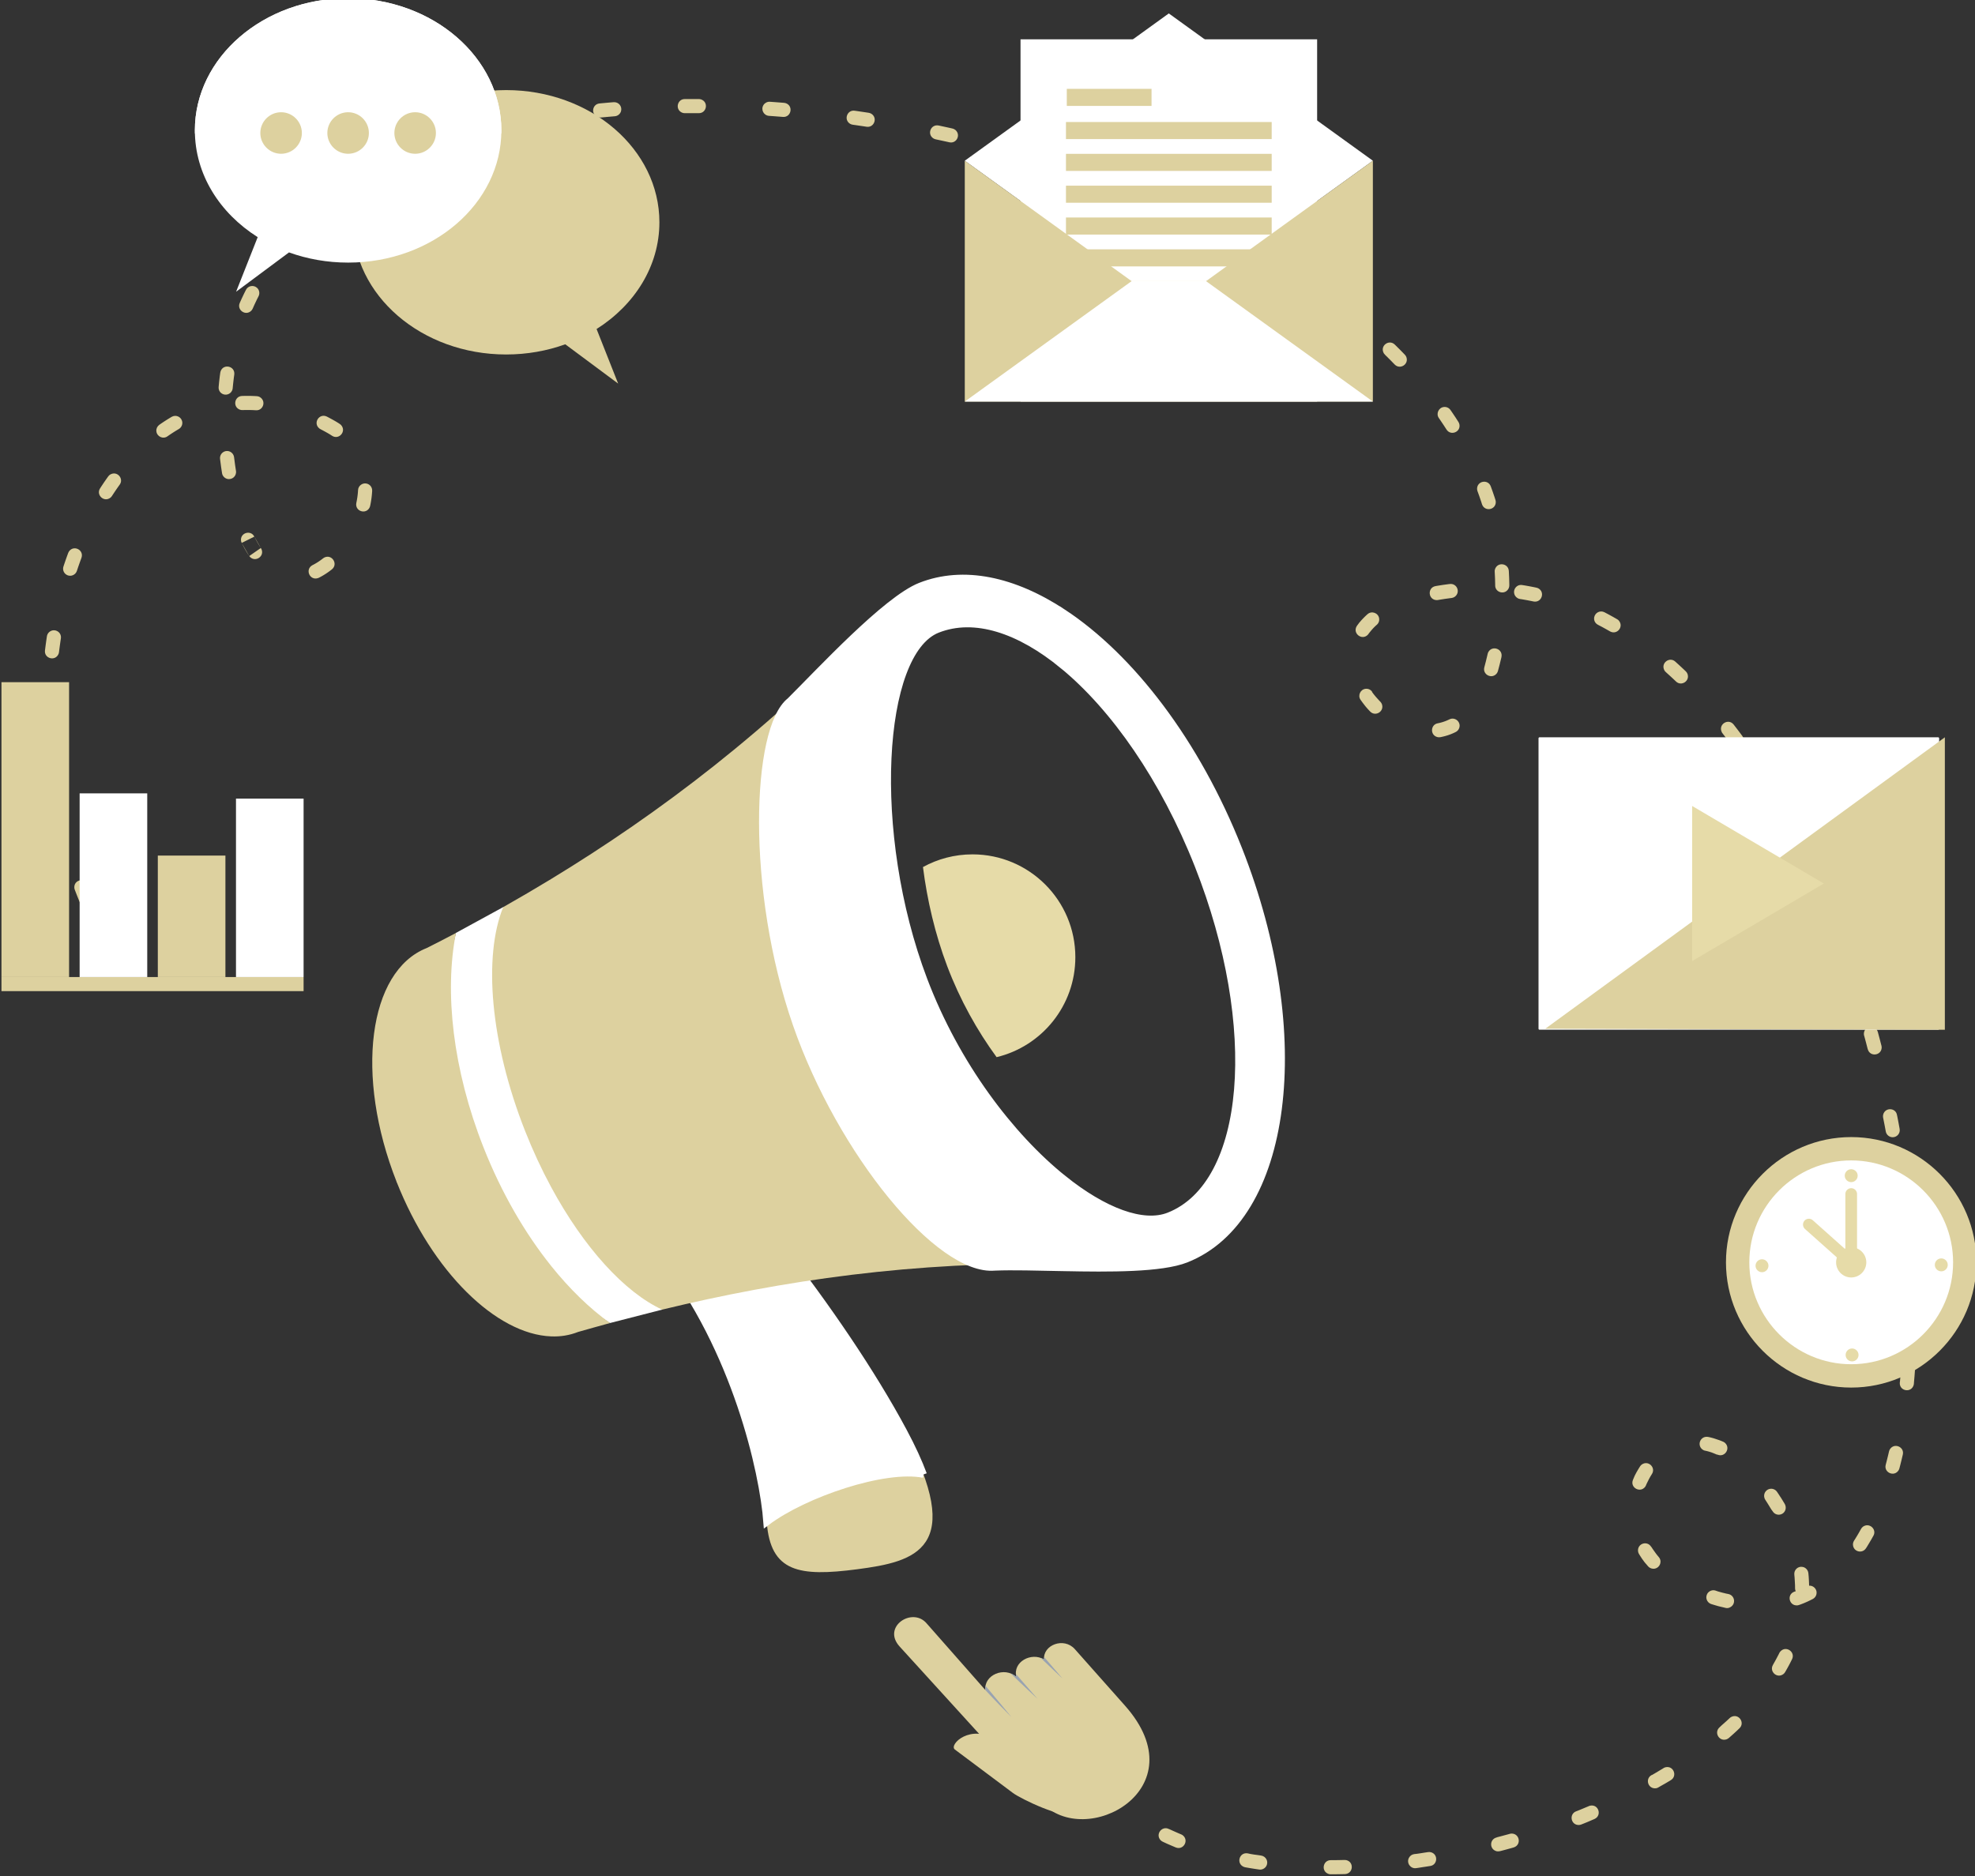 <?xml version="1.0" encoding="utf-8"?>
<!-- Generator: Adobe Illustrator 16.0.0, SVG Export Plug-In . SVG Version: 6.00 Build 0)  -->
<!DOCTYPE svg PUBLIC "-//W3C//DTD SVG 1.1//EN" "http://www.w3.org/Graphics/SVG/1.1/DTD/svg11.dtd">
<svg version="1.1" id="Layer_1" xmlns="http://www.w3.org/2000/svg" xmlns:xlink="http://www.w3.org/1999/xlink" x="0px" y="0px"
	 width="292.58px" height="277.96px" viewBox="0 0 292.58 277.96" enable-background="new 0 0 292.58 277.96" xml:space="preserve">
<rect x="0" y="0" width="292.58" height="277.96" fill="#333333" stroke="none"/>
<path fill="#DDD19F" d="M98.009,185.979c10.978,13.95,15.023,32.133,15.578,39.547c0.556,7.413,4.806,8.104,13.392,6.979
	c8.585-1.125,16.246-2.961,6.885-20.447c-9.361-17.489-27.241-39.684-35.102-45.723C90.901,160.294,87.978,176.066,98.009,185.979"
	/>
<path fill="#FFFFFF" stroke="#FFFFFF" stroke-miterlimit="10" d="M136.815,218.457c-0.687-1.854-1.656-3.979-2.95-6.396
	c-9.362-17.487-27.242-39.687-35.102-45.726c-7.862-6.041-10.786,9.729-0.754,19.646c10.978,13.951,15.023,32.136,15.578,39.548
	C119.164,221.332,131.012,217.311,136.815,218.457"/>
<path fill="#DDD19F" d="M38.16,82.758v-1.233l0.481-0.334l0.002,0.003l0.001,0.001c0.042,0.06,0.077,0.125,0.105,0.193
	C39,82.015,38.65,82.561,38.16,82.758 M38.16,80.413l0.061,0.105l0.105,0.177l0.105,0.171l0.106,0.166l0.104,0.159l-0.481-0.842
	V80.413z M38.16,60.776v-2.065c0.11,0.018,0.209,0.052,0.318,0.11C39.41,59.371,39.048,60.639,38.16,60.776 M38.16,44.173V42.73
	c0.273,0.314,0.335,0.759,0.15,1.146L38.16,44.173z M173.133,270.976c-1.007-0.482-1.993,0.785-1.217,1.654
	c0.101,0.104,0.196,0.176,0.326,0.236l0.184,0.088l0.439,0.203l0.44,0.19l0.438,0.188l0.442,0.188c1.14,0.455,2-1.063,1.021-1.813
	c-0.074-0.056-0.141-0.088-0.227-0.125l-0.426-0.181l-0.427-0.188l-0.421-0.188l-0.416-0.189L173.133,270.976z M184.815,274.593
	c-1.248-0.186-1.715,1.541-0.541,2.011c0.063,0.026,0.125,0.04,0.188,0.054l0.498,0.088l0.521,0.086l0.521,0.082l0.524,0.076
	l0.021,0.004c0.402,0.063,0.827-0.146,1.033-0.498c0.389-0.652-0.012-1.463-0.758-1.574l-0.008-0.002l-0.512-0.076l-0.516-0.069
	l-0.505-0.083L184.815,274.593z M197.129,275.605c-1.136,0-1.46,1.613-0.346,2.029c0.116,0.043,0.233,0.063,0.358,0.063h0.39
	l0.565-0.008l0.563-0.009l0.563-0.013l0.029-0.002c1.209-0.045,1.398-1.787,0.18-2.07c-0.084-0.016-0.164-0.023-0.25-0.02h-0.015
	l-0.556,0.014l-0.555,0.009l-0.563,0.007H197.129L197.129,275.605z M209.497,274.707c-0.34,0.051-0.622,0.254-0.782,0.563
	c-0.39,0.751,0.245,1.642,1.079,1.517l0.412-0.06l0.582-0.093l0.582-0.088l0.513-0.08c1.056-0.15,1.218-1.674,0.147-2.024
	c-0.168-0.049-0.307-0.063-0.481-0.032l-0.5,0.075l-0.569,0.091l-0.563,0.084L209.497,274.707z M221.676,272.253
	c-1.036,0.279-1.055,1.769,0.066,2.037c0.168,0.021,0.305,0.021,0.471-0.021l0.155-0.039l0.572-0.15l0.563-0.154l0.566-0.157
	l0.174-0.052c1.146-0.354,0.922-2.006-0.271-2.053c-0.104,0-0.213,0.01-0.313,0.041l-0.16,0.047l-0.563,0.15l-0.563,0.154
	l-0.563,0.146L221.676,272.253z M233.472,268.375c-1.055,0.42-0.77,2.021,0.403,2.021c0.14-0.012,0.248-0.021,0.376-0.075
	l0.367-0.146l0.535-0.217l0.533-0.228l0.519-0.222c1.146-0.508,0.621-2.229-0.628-1.979c-0.063,0.018-0.127,0.028-0.188,0.063
	l-0.516,0.215l-0.521,0.217l-0.521,0.213L233.472,268.375z M244.646,263.011c-0.973,0.568-0.496,2.078,0.672,1.943
	c0.143-0.021,0.26-0.063,0.373-0.14l0.104-0.063l0.476-0.271l0.479-0.271l0.466-0.277l0.313-0.189
	c0.994-0.604,0.395-2.191-0.813-1.9c-0.104,0.027-0.188,0.064-0.272,0.119l-0.305,0.188l-0.449,0.271l-0.457,0.271l-0.461,0.271
	L244.646,263.011z M254.729,255.931c-0.857,0.773-0.023,2.17,1.078,1.757c0.123-0.054,0.209-0.104,0.312-0.19l0.337-0.297l0.37-0.33
	l0.364-0.334l0.354-0.336l0.146-0.14c0.854-0.81-0.106-2.256-1.236-1.666c-0.079,0.047-0.146,0.092-0.211,0.157l-0.133,0.123
	l-0.346,0.322l-0.354,0.313l-0.354,0.313L254.729,255.931z M262.64,246.691c-0.563,0.977,0.646,2.073,1.58,1.323
	c0.1-0.089,0.165-0.163,0.232-0.278l0.115-0.195l0.218-0.387l0.212-0.387l0.204-0.387l0.198-0.396l0.082-0.16
	c0.51-1.064-0.879-2.049-1.715-1.16c-0.072,0.086-0.123,0.148-0.18,0.254l-0.063,0.142l-0.188,0.356l-0.188,0.355l-0.191,0.354
	l-0.203,0.357L262.64,246.691z M265.919,235.298c0,0.17,0.037,0.322,0.1,0.453l-0.035,0.015l-0.188,0.067
	c-1.137,0.436-0.751,2.104,0.452,2.021c0.104-0.013,0.177-0.026,0.274-0.063l0.188-0.063l0.502-0.193l0.491-0.213l0.483-0.229
	l0.371-0.188c0.438-0.235,0.646-0.725,0.521-1.209c-0.14-0.483-0.604-0.791-1.074-0.762l-0.002-0.08l-0.015-0.437l-0.022-0.438
	l-0.028-0.438l-0.041-0.436l-0.006-0.049c-0.052-0.438-0.396-0.813-0.832-0.896c-0.703-0.146-1.322,0.438-1.244,1.148l0.002,0.009
	l0.035,0.396l0.026,0.396l0.021,0.394l0.02,0.396l0.006,0.396L265.919,235.298L265.919,235.298z M262.606,223.912
	c0.479,0.785,1.646,0.635,1.9-0.256c0.075-0.277,0.034-0.563-0.104-0.814l-0.188-0.313l-0.174-0.287l-0.175-0.283l-0.18-0.271
	l-0.176-0.271l-0.18-0.271l-0.074-0.108c-0.203-0.314-0.604-0.502-0.976-0.457c-0.794,0.094-1.196,0.957-0.767,1.627l0.063,0.1
	l0.163,0.253l0.165,0.26l0.164,0.267l0.164,0.271l0.166,0.271L262.606,223.912z M254.431,215.52c1.071,0.474,2.01-0.938,1.104-1.748
	c-0.082-0.069-0.166-0.123-0.267-0.168l-0.019-0.005l-0.188-0.08l-0.188-0.075l-0.188-0.071l-0.188-0.063l-0.188-0.063l-0.188-0.063
	l-0.188-0.063l-0.188-0.056l-0.188-0.05l-0.187-0.047l-0.188-0.043l-0.146-0.028c-1.063-0.196-1.692,1.097-0.896,1.815
	c0.154,0.125,0.272,0.188,0.479,0.229l0.104,0.021l0.146,0.033l0.146,0.037l0.146,0.041l0.146,0.043l0.147,0.047l0.147,0.049
	l0.146,0.058l0.147,0.058l0.15,0.063l0.15,0.063l0.15,0.063L254.431,215.52z M244.715,218.4c0.623-0.955-0.532-2.104-1.504-1.41
	c-0.099,0.076-0.181,0.162-0.25,0.268l-0.063,0.104l-0.092,0.146l-0.089,0.146l-0.086,0.146l-0.086,0.146l-0.084,0.146l-0.08,0.146
	l-0.077,0.146l-0.078,0.15l-0.074,0.151l-0.064,0.151l-0.066,0.156l-0.064,0.15l-0.051,0.125c-0.469,1.158,1.125,2.021,1.844,0.975
	c0.035-0.063,0.063-0.111,0.093-0.182l0.041-0.104l0.056-0.129l0.063-0.127l0.063-0.127l0.063-0.125l0.063-0.128l0.063-0.122
	l0.063-0.121l0.065-0.121l0.066-0.115l0.065-0.117l0.073-0.119l0.067-0.109L244.715,218.4z M244.586,229.146
	c-0.567-0.869-1.89-0.498-1.93,0.521c0,0.217,0.04,0.41,0.161,0.596l0.063,0.104l0.107,0.172l0.113,0.172l0.11,0.172l0.118,0.168
	l0.125,0.168l0.127,0.177l0.133,0.167l0.139,0.156l0.139,0.164l0.141,0.164l0.033,0.037c0.242,0.271,0.618,0.398,0.975,0.328
	c0.803-0.16,1.129-1.123,0.582-1.728l-0.015-0.015l-0.118-0.146l-0.115-0.141l-0.113-0.146l-0.104-0.141l-0.104-0.145l-0.104-0.146
	l-0.104-0.146l-0.103-0.145l-0.095-0.146l-0.096-0.146L244.586,229.146z M254.115,235.656c-0.382-0.117-0.791,0.01-1.063,0.297
	c-0.521,0.584-0.271,1.482,0.479,1.713l0.415,0.127l0.646,0.188l0.646,0.153l0.393,0.097c0.244,0.06,0.479,0.021,0.688-0.101
	c0.875-0.455,0.705-1.732-0.258-1.955l-0.336-0.066l-0.596-0.146l-0.604-0.168L254.115,235.656z M274.659,228.277
	c-0.112,0.188-0.176,0.402-0.157,0.621c0.081,1.02,1.372,1.346,1.931,0.491l0.146-0.226l0.314-0.521l0.309-0.521l0.301-0.537
	l0.038-0.063c0.511-0.938-0.616-1.992-1.558-1.324c-0.131,0.104-0.215,0.201-0.297,0.354l-0.021,0.035l-0.281,0.5l-0.285,0.484
	l-0.294,0.479L274.659,228.277z M279.351,217.037c-0.291,1.125,1.246,1.846,1.914,0.797c0.051-0.094,0.088-0.174,0.114-0.271
	l0.151-0.582l0.175-0.706l0.169-0.715l0.016-0.063c0.248-1.115-1.268-1.787-1.918-0.768c-0.062,0.104-0.102,0.203-0.127,0.313
	l-0.01,0.041l-0.163,0.688l-0.17,0.685L279.351,217.037z M281.44,204.843c-0.094,1.269,1.705,1.603,2.058,0.349
	c0.015-0.056,0.021-0.103,0.026-0.157l0.021-0.279l0.071-0.814l0.063-0.829l0.021-0.188c0.084-1.146-1.551-1.588-2.021-0.438
	c-0.039,0.104-0.062,0.199-0.063,0.313l-0.013,0.162l-0.063,0.813l-0.066,0.808L281.44,204.843z M281.885,192.421
	c0.048,1.285,1.896,1.386,2.085,0.113c0.006-0.062,0.008-0.104,0.008-0.158l-0.011-0.551l-0.022-0.9l-0.019-0.651
	c-0.02-0.506-0.391-0.924-0.891-1c-0.646-0.099-1.228,0.42-1.202,1.069l0.021,0.642l0.021,0.888L281.885,192.421z M281.123,179.988
	c0.063,0.572,0.578,0.99,1.153,0.926c0.572-0.063,0.988-0.578,0.925-1.154l-0.093-0.861l-0.104-0.939l-0.032-0.271
	c-0.02-0.172-0.087-0.344-0.188-0.484c-0.656-0.873-2.008-0.33-1.889,0.736l0.022,0.262l0.104,0.934L281.123,179.988z
	 M279.362,167.641c0.091,0.489,0.521,0.854,1.021,0.854c0.657,0,1.153-0.59,1.033-1.236l-0.146-0.807l-0.188-0.974l-0.063-0.297
	c-0.188-1.063-1.729-1.147-2.035-0.063c-0.039,0.166-0.049,0.299-0.019,0.471l0.06,0.285l0.186,0.953L279.362,167.641z
	 M276.694,155.451c0.313,1.17,2.015,0.969,2.06-0.229c0-0.105-0.007-0.191-0.032-0.293l-0.015-0.051l-0.25-0.963l-0.256-0.959
	l-0.021-0.068c-0.305-1.107-1.967-0.988-2.061,0.219c-0.006,0.123,0.006,0.221,0.035,0.338l0.021,0.057l0.254,0.947l0.246,0.951
	L276.694,155.451z M273.14,143.5c0.383,1.105,2.036,0.854,2.036-0.354c-0.004-0.104-0.021-0.211-0.057-0.313l-0.104-0.313
	l-0.322-0.938l-0.264-0.75c-0.367-1.061-1.984-0.869-2.033,0.342c0,0.135,0.021,0.24,0.063,0.359l0.261,0.733l0.317,0.924
	L273.14,143.5z M268.653,131.875c0.468,1.063,2.092,0.681,1.998-0.519c-0.02-0.117-0.034-0.214-0.084-0.323l-0.172-0.394
	L270,129.754l-0.291-0.646c-0.438-0.995-1.998-0.723-1.998,0.464c0.007,0.146,0.033,0.27,0.097,0.406l0.284,0.631l0.39,0.872
	L268.653,131.875z M263.138,120.72c0.495,0.918,1.956,0.593,1.956-0.543c-0.006-0.179-0.047-0.324-0.135-0.483l-0.085-0.154
	l-0.461-0.813l-0.469-0.807l-0.037-0.066c-0.197-0.323-0.549-0.524-0.93-0.509c-0.812,0.031-1.272,0.887-0.867,1.58l0.027,0.051
	l0.459,0.792l0.444,0.797L263.138,120.72z M256.426,110.28c0.636,0.875,2.08,0.291,1.861-0.844
	c-0.039-0.158-0.089-0.273-0.187-0.406l-0.164-0.222l-0.531-0.708l-0.541-0.7l-0.047-0.062c-0.771-0.951-2.289-0.045-1.76,1.113
	c0.028,0.068,0.063,0.13,0.115,0.19l0.032,0.044l0.521,0.683l0.521,0.691L256.426,110.28z M248.294,100.979
	c0.79,0.751,2.089-0.083,1.691-1.144c-0.063-0.151-0.139-0.266-0.26-0.38l-0.334-0.319l-0.609-0.566l-0.612-0.553
	c-0.856-0.772-2.2,0.244-1.593,1.32c0.052,0.089,0.123,0.172,0.201,0.241l0.59,0.535l0.591,0.547L248.294,100.979z M238.526,93.556
	c1.048,0.568,2.104-0.751,1.242-1.66c-0.066-0.063-0.146-0.121-0.229-0.165l-0.521-0.299l-0.688-0.379l-0.649-0.344
	c-0.646-0.324-1.396,0.064-1.519,0.781c-0.058,0.46,0.146,0.857,0.562,1.079l0.623,0.327L238,93.257L238.526,93.556z
	 M227.181,89.118c1.198,0.222,1.739-1.363,0.729-1.936c-0.103-0.055-0.188-0.088-0.302-0.112l-0.205-0.045l-0.771-0.151
	l-0.771-0.137l-0.379-0.058c-0.906-0.135-1.529,0.893-0.984,1.657c0.188,0.231,0.396,0.37,0.688,0.414l0.334,0.051l0.729,0.129
	l0.729,0.143L227.181,89.118z M215.041,88.6c0.183-0.027,0.329-0.081,0.479-0.187c0.875-0.656,0.334-2.008-0.74-1.888l-0.16,0.018
	l-0.834,0.113l-0.837,0.132l-0.288,0.05c-1.248,0.23-1.1,2.076,0.204,2.076c0.053-0.002,0.106-0.006,0.157-0.016l0.271-0.046
	l0.796-0.125l0.793-0.109L215.041,88.6z M203.974,92.564c0.271-0.242,0.396-0.591,0.336-0.947c-0.129-0.813-1.117-1.164-1.729-0.613
	l-0.051,0.044l-0.157,0.144l-0.154,0.146l-0.146,0.146l-0.146,0.149l-0.142,0.149l-0.14,0.152l-0.131,0.154l-0.137,0.154
	l-0.115,0.156l-0.119,0.157l-0.115,0.159l-0.021,0.028c-0.695,1.071,0.727,2.21,1.614,1.319c0.041-0.044,0.081-0.09,0.11-0.14
	l0.002-0.002v-0.001l0.084-0.115l0.096-0.122l0.102-0.122l0.098-0.12l0.104-0.12l0.104-0.12l0.111-0.12l0.112-0.118l0.119-0.119
	l0.124-0.117l0.128-0.116L203.974,92.564z M203.276,102.492c-0.232-0.319-0.592-0.482-0.983-0.437
	c-0.778,0.093-1.188,1.007-0.729,1.64l0.004,0.003l0.104,0.146l0.104,0.144l0.104,0.143l0.11,0.142l0.108,0.14l0.107,0.138
	l0.111,0.138l0.117,0.137l0.115,0.134l0.121,0.133l0.121,0.132l0.123,0.13l0.077,0.079c0.795,0.794,2.12-0.045,1.722-1.118
	c-0.063-0.144-0.123-0.24-0.229-0.353l-0.063-0.061l-0.104-0.111l-0.104-0.112l-0.104-0.114l-0.104-0.115l-0.103-0.115l-0.104-0.117
	l-0.097-0.119l-0.098-0.118l-0.097-0.12l-0.091-0.121l-0.091-0.122l-0.089-0.123L203.276,102.492z M212.983,107.166
	c-1.063,0.196-1.155,1.732-0.066,2.037c0.167,0.041,0.303,0.047,0.473,0.015l0.021-0.003l0.176-0.037l0.178-0.041l0.178-0.044
	l0.183-0.048l0.175-0.052l0.182-0.056l0.174-0.059l0.174-0.063l0.174-0.068l0.173-0.072l0.171-0.075l0.17-0.08l0.137-0.068
	c0.191-0.096,0.33-0.237,0.438-0.419c0.5-0.916-0.466-1.906-1.386-1.447l-0.102,0.049l-0.133,0.06l-0.132,0.058l-0.129,0.054
	l-0.13,0.051l-0.141,0.048l-0.133,0.046l-0.132,0.042l-0.133,0.039l-0.134,0.037l-0.135,0.034l-0.135,0.03l-0.144,0.028
	L212.983,107.166z M219.888,98.884c-0.281,1.079,1.146,1.806,1.855,0.876c0.082-0.116,0.136-0.227,0.171-0.365l0.25-0.95
	l0.244-1.008l0.022-0.114c0.223-1.198-1.361-1.74-1.938-0.727c-0.058,0.101-0.087,0.189-0.111,0.301l-0.017,0.071l-0.231,0.966
	L219.888,98.884z M221.499,86.749c0,1.07,1.496,1.469,2.005,0.404c0.062-0.146,0.088-0.273,0.088-0.432v-0.097l-0.022-0.957
	l-0.045-0.951l-0.01-0.155c-0.084-1.115-1.685-1.35-2.05-0.208c-0.034,0.126-0.048,0.243-0.036,0.375l0.006,0.108l0.043,0.906
	l0.021,0.909V86.749L221.499,86.749z M219.547,74.718c0.394,1.134,2.041,0.846,2.041-0.337c-0.006-0.12-0.019-0.202-0.053-0.316
	l-0.12-0.379l-0.303-0.886l-0.272-0.754c-0.418-1.086-2.024-0.794-2.024,0.381c0.004,0.125,0.021,0.236,0.065,0.354l0.261,0.715
	l0.287,0.844L219.547,74.718z M214.301,63.658c0.607,0.931,2.087,0.374,1.904-0.747c-0.026-0.153-0.072-0.272-0.158-0.404
	l-0.448-0.697l-0.543-0.805l-0.188-0.269c-0.23-0.32-0.594-0.478-0.985-0.433c-0.774,0.093-1.182,1.01-0.722,1.646l0.167,0.24
	l0.521,0.775L214.301,63.658z M206.622,54.018c0.792,0.791,2.12-0.045,1.716-1.121c-0.056-0.136-0.125-0.248-0.229-0.352
	l-0.705-0.722l-0.729-0.724l-0.061-0.058c-0.854-0.811-2.241,0.196-1.612,1.308c0.048,0.075,0.103,0.142,0.167,0.204l0.04,0.04
	l0.709,0.704L206.622,54.018z M197.347,45.808c0.943,0.687,2.131-0.424,1.5-1.414c-0.072-0.102-0.145-0.186-0.246-0.261
	l-0.771-0.588l-0.875-0.648l-0.042-0.031c-0.896-0.652-2.096,0.401-1.51,1.393c0.08,0.127,0.162,0.219,0.287,0.31l0.021,0.016
	l0.854,0.634L197.347,45.808z M187.033,38.869c0.971,0.566,2.038-0.59,1.374-1.52c-0.09-0.117-0.188-0.209-0.313-0.283l-0.476-0.283
	l-0.987-0.574l-0.36-0.206c-1.063-0.578-2.086,0.772-1.267,1.638c0.076,0.077,0.146,0.13,0.239,0.184l0.345,0.197l0.97,0.565
	L187.033,38.869z M176.035,33.038c0.989,0.475,1.975-0.759,1.229-1.635c-0.104-0.116-0.207-0.194-0.354-0.261l-0.624-0.294
	l-1.076-0.498L175,30.254c-0.504-0.222-1.101-0.024-1.354,0.467c-0.279,0.526-0.049,1.203,0.498,1.443l0.195,0.089l1.063,0.491
	L176.035,33.038z M164.551,28.179c1.058,0.407,1.942-0.975,1.052-1.772c-0.104-0.084-0.188-0.137-0.313-0.186l-0.059-0.022
	l-1.146-0.424l-0.773-0.284c-0.49-0.17-1.02,0.023-1.271,0.478c-0.313,0.552-0.04,1.282,0.563,1.49l0.771,0.28l1.125,0.418
	L164.551,28.179z M152.729,24.213c0.871,0.268,1.646-0.691,1.219-1.492c-0.121-0.251-0.372-0.436-0.635-0.517l-0.883-0.259
	l-1.143-0.326c-0.459-0.123-0.92,0.055-1.178,0.457c-0.354,0.609-0.068,1.348,0.604,1.556l1.117,0.321L152.729,24.213z
	 M140.648,21.084c1.034,0.23,1.734-1.074,0.902-1.817c-0.143-0.115-0.273-0.186-0.455-0.226l-0.685-0.153l-1.215-0.262l-0.158-0.033
	c-1.126-0.208-1.726,1.228-0.808,1.884c0.129,0.086,0.236,0.133,0.388,0.166l0.144,0.03l1.201,0.259L140.648,21.084z
	 M128.381,18.781c1.11,0.165,1.672-1.31,0.707-1.924c-0.128-0.076-0.249-0.123-0.396-0.145l-0.483-0.074l-1.223-0.18l-0.378-0.053
	c-1.082-0.16-1.668,1.305-0.687,1.93c0.132,0.078,0.253,0.121,0.404,0.143l0.363,0.051l1.21,0.177L128.381,18.781z M115.988,17.322
	c1.24,0.092,1.585-1.676,0.377-2.047c-0.068-0.02-0.138-0.033-0.208-0.038l-0.153-0.013l-1.214-0.094l-0.734-0.052
	c-0.366-0.027-0.734,0.153-0.937,0.457c-0.449,0.675-0.008,1.57,0.797,1.63l0.719,0.051l1.199,0.093L115.988,17.322z
	 M103.534,16.768c1.177,0,1.466-1.675,0.3-2.048c-0.101-0.028-0.192-0.044-0.299-0.044l-0.753-0.003l-1.183,0.003l-0.172,0.002
	c-1.073,0-1.454,1.503-0.418,1.998c0.145,0.067,0.289,0.094,0.449,0.094l0.156-0.002l1.166-0.004L103.534,16.768z M91.087,17.224
	c0.436-0.032,0.821-0.363,0.923-0.788c0.169-0.705-0.385-1.349-1.108-1.295l-0.9,0.076l-1.131,0.105L88.8,15.329
	c-1.11,0.124-1.295,1.675-0.199,2.04c0.143,0.04,0.27,0.057,0.42,0.041l0.053-0.006l1.113-0.103L91.087,17.224z M78.757,18.868
	c0.343-0.064,0.625-0.3,0.763-0.618c0.324-0.777-0.337-1.589-1.162-1.436l-0.461,0.087l-1.059,0.212l-0.553,0.116
	c-0.461,0.103-0.807,0.5-0.824,0.974c-0.027,0.686,0.595,1.22,1.266,1.071l0.531-0.112l1.038-0.207L78.757,18.868z M66.749,21.963
	c1.11-0.384,0.845-2.036-0.352-2.036c-0.114,0.005-0.214,0.019-0.322,0.056l-0.34,0.113l-0.956,0.332l-0.704,0.256
	c-1.152,0.443-0.747,2.162,0.507,2.017c0.079-0.011,0.142-0.028,0.219-0.055L65.48,22.4l0.93-0.324L66.749,21.963z M55.441,26.901
	c1.049-0.612,0.41-2.209-0.775-1.924c-0.096,0.026-0.169,0.056-0.256,0.104l-0.278,0.155l-0.814,0.47l-0.746,0.447
	c-1,0.609-0.38,2.191,0.808,1.905c0.104-0.029,0.191-0.063,0.284-0.12l0.715-0.429l0.784-0.453L55.441,26.901z M45.565,34.141
	c0.807-0.808-0.056-2.161-1.17-1.698c-0.116,0.056-0.201,0.115-0.295,0.205l-0.187,0.179l-0.626,0.626l-0.611,0.639l-0.088,0.096
	c-0.788,0.876,0.273,2.213,1.325,1.591c0.085-0.053,0.164-0.119,0.232-0.194l0.058-0.062l0.581-0.607l0.593-0.596L45.565,34.141z
	 M46.281,83.739c-1.146,0.62-0.391,2.354,0.864,1.901l0.098-0.044l0.114-0.058l0.145-0.076l0.145-0.08l0.144-0.082l0.143-0.084
	l0.141-0.087l0.142-0.09l0.141-0.092l0.139-0.094l0.138-0.096l0.138-0.099l0.136-0.101l0.135-0.102l0.125-0.098
	c0.968-0.784,0.011-2.296-1.112-1.759c-0.066,0.034-0.131,0.073-0.189,0.121l-0.103,0.08l-0.112,0.085l-0.113,0.084l-0.112,0.081
	l-0.114,0.079L47.2,83.205l-0.114,0.075l-0.114,0.072l-0.116,0.071L46.74,83.49l-0.114,0.066L46.51,83.62l-0.116,0.06L46.281,83.739
	z M52.785,74.529c-0.227,1.231,1.461,1.771,1.987,0.625c0.029-0.07,0.046-0.13,0.062-0.203l0.017-0.078l0.038-0.183l0.033-0.182
	l0.032-0.183l0.029-0.183l0.028-0.183l0.025-0.184l0.022-0.183l0.021-0.185l0.018-0.183l0.016-0.185l0.013-0.185l0.008-0.131
	c0.019-0.52-0.313-0.959-0.82-1.076c-0.62-0.143-1.246,0.33-1.27,0.968l-0.006,0.104l-0.011,0.157l-0.013,0.157l-0.015,0.158
	l-0.018,0.157l-0.019,0.157l-0.022,0.157l-0.024,0.158l-0.026,0.158l-0.026,0.157l-0.03,0.158l-0.031,0.157L52.785,74.529z
	 M49.188,64.565c1.03,0.67,2.199-0.682,1.318-1.613c-0.049-0.049-0.107-0.096-0.165-0.134l-0.047-0.031l-0.184-0.12l-0.188-0.116
	l-0.191-0.115l-0.195-0.113l-0.359-0.2l-0.361-0.195l-0.358-0.188l-0.039-0.021c-1.136-0.545-2.091,0.968-1.113,1.76
	c0.055,0.042,0.111,0.079,0.173,0.11l0.016,0.008l0.336,0.177l0.337,0.182l0.338,0.189l0.164,0.094l0.161,0.097l0.156,0.097
	l0.154,0.099L49.188,64.565z M11.863,133.797c0.527,1.2,2.313,0.582,1.967-0.702l-0.036-0.1l-0.192-0.467l-0.189-0.468l-0.184-0.468
	l-0.181-0.469l-0.016-0.044c-0.429-1.112-2.114-0.756-2.02,0.472c0.012,0.097,0.03,0.183,0.065,0.276l0.017,0.044l0.186,0.482
	l0.191,0.483l0.193,0.48L11.863,133.797z M38.16,42.73v1.443l-0.099,0.196l-0.36,0.756l-0.266,0.596
	c-0.056,0.13-0.128,0.233-0.227,0.333c-0.85,0.806-2.141-0.142-1.694-1.162l0.287-0.642l0.381-0.801l0.249-0.493
	c0.292-0.611,1.101-0.776,1.614-0.339C38.087,42.652,38.124,42.69,38.16,42.73 M38.16,58.711v2.065
	c-0.078,0.012-0.158,0.015-0.242,0.009l-0.079-0.005l-0.306-0.016l-0.306-0.011l-0.304-0.007l-0.303-0.002l-0.302,0.003
	l-0.301,0.007l-0.078,0.004c-0.155,0.005-0.259-0.015-0.404-0.061c-1.092-0.409-0.804-1.988,0.305-2.029l0.11-0.005l0.333-0.008
	l0.334-0.002l0.334,0.001l0.337,0.007l0.337,0.013l0.338,0.017l0.08,0.006C38.083,58.7,38.123,58.704,38.16,58.711 M38.16,80.349
	v0.064l-0.043-0.075l-0.104-0.186l-0.103-0.191l-0.103-0.196l-0.102-0.2l-0.027-0.057L38.16,80.349z M38.16,81.525v1.233
	c-0.404,0.162-0.902,0.086-1.237-0.375l-0.016-0.022l-0.124-0.19l-0.124-0.193l-0.123-0.198l-0.12-0.204l-0.12-0.207l-0.117-0.212
	l-0.118-0.215l-0.114-0.221l-0.114-0.225l-0.028-0.056l1.118,1.943L38.16,81.525z M34.707,55.482
	c0.138-1.245-1.589-1.64-2.019-0.495c-0.029,0.08-0.044,0.148-0.057,0.231l-0.071,0.515l-0.111,0.965l-0.06,0.644
	c-0.069,0.927,0.98,1.475,1.714,0.888c0.215-0.192,0.349-0.425,0.37-0.717l0.057-0.598l0.106-0.918L34.707,55.482z M34.677,67.741
	c-0.035-0.312-0.227-0.608-0.497-0.768c-0.755-0.447-1.677,0.15-1.58,1.021l0.01,0.087l0.144,1.106l0.138,0.917
	c0.058,0.396,0.356,0.728,0.739,0.84c0.745,0.209,1.44-0.403,1.327-1.168l-0.132-0.88l-0.14-1.067L34.677,67.741z M37.678,79.508
	c-0.535-1.069-2.198-0.553-1.957,0.695c0.02,0.086,0.045,0.156,0.084,0.237L37.678,79.508z M26.493,63.565
	c0.417-0.243,0.617-0.756,0.47-1.215c-0.206-0.644-0.945-0.93-1.528-0.591l-0.043,0.025l-0.284,0.169l-0.283,0.174l-0.281,0.177
	l-0.279,0.182l-0.277,0.185l-0.276,0.19l-0.115,0.081c-0.298,0.216-0.464,0.562-0.435,0.929c0.064,0.812,0.995,1.25,1.651,0.773
	l0.093-0.066l0.254-0.175l0.256-0.17l0.256-0.167l0.258-0.163l0.26-0.159l0.26-0.155L26.493,63.565z M17.735,71.801
	c0.643-0.885-0.384-2.098-1.414-1.489c-0.118,0.074-0.211,0.165-0.292,0.278l-0.166,0.232l-0.213,0.303l-0.212,0.306L15.23,71.74
	l-0.207,0.312l-0.198,0.306c-0.633,0.969,0.591,2.136,1.55,1.368c0.084-0.071,0.149-0.145,0.208-0.237l0.189-0.289l0.197-0.296
	l0.198-0.293l0.2-0.291l0.202-0.288L17.735,71.801z M12.069,82.644c0.402-1.165-1.157-1.96-1.861-0.927
	c-0.043,0.065-0.08,0.138-0.106,0.212l-0.127,0.346l-0.14,0.389l-0.137,0.39l-0.135,0.393l-0.132,0.396L9.399,83.94
	c-0.116,0.376-0.03,0.76,0.242,1.048c0.567,0.566,1.487,0.351,1.748-0.405l0.028-0.082l0.127-0.382l0.131-0.379l0.132-0.376
	l0.134-0.375L12.069,82.644z M9.019,94.585c0.152-1.024-1.113-1.637-1.834-0.831c-0.126,0.157-0.205,0.316-0.234,0.518L6.938,94.35
	l-0.065,0.442L6.81,95.236l-0.06,0.445l-0.057,0.447l-0.032,0.25c-0.13,1.177,1.491,1.648,2,0.538
	c0.04-0.095,0.067-0.191,0.078-0.292l0.03-0.237l0.055-0.433l0.059-0.431l0.06-0.431l0.064-0.429L9.019,94.585z M8.256,106.91
	c-0.034-0.927-1.137-1.357-1.802-0.692c-0.191,0.214-0.3,0.461-0.289,0.753l0.005,0.237l0.015,0.474l0.019,0.475l0.021,0.476
	l0.024,0.455c0.089,1.198,1.739,1.343,2.054,0.218c0.027-0.122,0.039-0.203,0.035-0.332l-0.023-0.442l-0.02-0.462l-0.018-0.461
	l-0.015-0.461L8.256,106.91z M9.618,119.197c-0.042-0.23-0.167-0.43-0.339-0.585c-0.76-0.646-1.894,0.01-1.713,0.995l0.024,0.119
	l0.099,0.486l0.101,0.487l0.106,0.486l0.108,0.487l0.004,0.015c0.232,1.045,1.771,1.111,2.044-0.03
	c0.029-0.154,0.027-0.292-0.007-0.446v-0.001l-0.106-0.474l-0.102-0.473l-0.1-0.473l-0.096-0.473L9.618,119.197z"/>
<polygon fill="#FFFFFF" points="74.545,134.398 67.542,138.222 58.749,175.091 90.36,196.023 98.095,194.035 117.951,151.766 "/>
<path fill="#DDD19F" d="M81.632,198c1.395,0.063,2.746-0.158,4.023-0.662h0.003c1.556-0.438,3.124-0.885,4.703-1.313
	c-3.014-2.172-5.972-5.041-8.729-8.48V198z M81.632,175.854c-1.391-2.575-2.685-5.349-3.841-8.278
	c-5.199-13.173-6.199-25.912-3.245-33.177c2.345-1.326,4.709-2.71,7.086-4.154V175.854L81.632,175.854z M157.49,90.743
	c10.022,6.597,19.75,19.163,26.038,35.104c10.873,27.545,7.369,54.734-7.823,60.73c-2.399,0.938-4.949,1.307-7.582,1.137
	c-3.612-0.235-7.154-0.381-10.633-0.446v-12.666c6.034,4.851,11.843,7.047,15.672,5.534c11.854-4.678,13.789-27.915,4.321-51.904
	c-5.09-12.899-12.44-23.386-19.993-29.6V90.743z M136.339,86.827c6.4-2.526,13.854-0.887,21.151,3.916v7.889
	c-6.49-5.341-13.13-7.526-18.609-5.364c-8.618,3.401-10.225,30.194-2.007,51.886c4.81,12.695,12.9,23.242,20.616,29.447v12.666
	c-22.113-0.416-41.594,2.453-59.396,6.768c-5.539-2.551-11.596-9.164-16.463-18.182v-45.609
	c15.996-9.724,32.604-22.257,48.406-39.083C131.84,89.244,133.945,87.772,136.339,86.827 M81.632,187.541
	c-3.867-4.828-7.337-10.785-10.001-17.535c-4.561-11.553-5.81-23.021-4.088-31.773c-1.454,0.767-2.899,1.52-4.332,2.232
	c-8.663,3.418-10.661,18.92-4.462,34.625c5.283,13.396,14.818,22.604,22.883,22.91V187.541z"/>
<path fill="#FFFFFF" stroke="#FFFFFF" stroke-miterlimit="10" d="M157.491,90.743c10.021,6.597,19.748,19.162,26.039,35.103
	c10.871,27.546,7.367,54.735-7.825,60.731c-3.662,1.438-11.279,1.396-18.214,1.254v-13.23c6.035,4.852,11.841,7.048,15.671,5.535
	c11.854-4.678,13.789-27.915,4.321-51.903c-5.09-12.9-12.44-23.386-19.992-29.6V90.743L157.491,90.743z M147.362,187.757
	c-8.242,0.746-22.817-17.03-29.411-35.991c-6.902-19.844-6.136-43.8-0.92-47.917c4.319-4.281,14.215-15.012,19.308-17.022
	c6.401-2.526,13.855-0.886,21.152,3.917v7.889c-6.491-5.342-13.131-7.526-18.61-5.364c-8.619,3.401-10.225,30.194-2.007,51.887
	c4.809,12.694,12.9,23.242,20.617,29.445v13.23C153.64,187.755,149.997,187.65,147.362,187.757"/>
<path fill="#E6DBA8" d="M144.07,126.584c8.414,0,15.234,6.821,15.234,15.234c0,7.186-4.974,13.207-11.666,14.813
	c-2.85-3.896-5.416-8.463-7.312-13.469c-1.799-4.75-2.979-9.822-3.594-14.698C138.909,127.267,141.41,126.584,144.07,126.584"/>
<polygon fill="#FFFFFF" points="203.38,23.813 173.149,45.635 142.924,23.813 173.149,1.99 "/>
<rect x="151.183" y="5.825" fill="#FFFFFF" width="43.939" height="53.671"/>
<rect x="158.037" y="13.163" fill="#DDD19F" width="12.554" height="2.53"/>
<rect x="157.915" y="18.077" fill="#DDD19F" width="30.475" height="2.531"/>
<rect x="157.915" y="22.793" fill="#DDD19F" width="30.475" height="2.531"/>
<rect x="157.915" y="27.509" fill="#DDD19F" width="30.475" height="2.531"/>
<rect x="157.915" y="32.224" fill="#DDD19F" width="30.475" height="2.531"/>
<rect x="157.915" y="36.94" fill="#DDD19F" width="30.475" height="2.531"/>
<rect x="157.915" y="41.656" fill="#FFDE96" width="30.475" height="2.531"/>
<polygon fill="#DDD19F" points="142.924,59.496 203.38,59.496 203.38,23.813 173.151,45.636 142.924,23.813 "/>
<polygon fill="#FFFFFF" points="142.924,59.496 203.38,59.496 178.666,41.655 167.638,41.655 167.638,41.654 "/>
<path fill="#FFFFFF" d="M227.919,109.389v43.03c0,0.082,0.066,0.146,0.15,0.146h59.043c0.087,0,0.154-0.063,0.154-0.146v-43.03
	c0-0.084-0.067-0.152-0.154-0.152h-59.043C227.985,109.237,227.919,109.305,227.919,109.389"/>
<polygon fill="#DDD19F" points="288.115,109.237 228.92,152.419 288.115,152.57 "/>
<polygon fill="#E6DBA8" points="250.676,119.412 270.185,130.904 250.676,142.395 "/>
<path fill="#DDD19F" d="M141.456,259.212l8.604,6.438c1.174,0.879,7.655,4.001,8.633,2.905c0.979-1.097-3.139-5.382-4.334-6.237
	l-6.715-4.479C143.791,255.273,140.51,258.505,141.456,259.212"/>
<path fill="#DDD19F" d="M137.257,240.505l8.722,9.902c-0.264-2.223,2.813-3.558,4.59-1.949c-0.582-2.23,2.209-3.729,4.104-2.59
	c-0.195-2.146,2.932-3.359,4.555-1.529l7.438,8.382c10.955,12.348-5.896,21.422-12.39,14.307l-21.002-23.077
	C130.612,241.033,135.136,238.052,137.257,240.505"/>
<path fill="#99A3B1" d="M157.403,248.693c0,0-1.441-1.691-2.729-3.188c-0.009,0.117-0.009,0.238,0.002,0.363
	c-0.166-0.104-0.34-0.188-0.518-0.24C155.612,247.021,157.403,248.693,157.403,248.693 M149.776,254.343v-0.012l0.045,0.058
	L149.776,254.343z M149.776,247.988v-0.027c0.281,0.115,0.55,0.279,0.793,0.498c-0.039-0.146-0.063-0.293-0.07-0.436
	c1.438,1.645,3.213,3.688,3.213,3.688S151.281,249.458,149.776,247.988 M149.776,247.96v0.021l-0.045-0.045L149.776,247.96z
	 M149.776,254.332v0.012c-0.361-0.357-2.774-2.809-3.797-3.934c0.017,0.021,0.013-0.01-0.006-0.063
	c-0.018-0.197-0.009-0.389,0.022-0.57C147.313,251.32,149.438,253.919,149.776,254.332"/>
<path fill="#DDD19F" d="M74.982,13.348c12.539,0,22.703,8.769,22.703,19.586c0,6.495-3.665,12.251-9.307,15.814l3.198,8.087
	L83.74,51.01c-2.695,0.973-5.654,1.511-8.758,1.511c-12.538,0-22.703-8.769-22.703-19.587
	C52.279,22.117,62.444,13.348,74.982,13.348"/>
<path fill="#FFFFFF" d="M51.571-0.266c-12.539,0-22.703,8.77-22.703,19.587c0,6.496,3.665,12.251,9.307,15.814l-3.198,8.087
	l7.836-5.825c2.695,0.973,5.654,1.511,8.758,1.511c12.538,0,22.703-8.769,22.703-19.587C74.274,8.504,64.109-0.266,51.571-0.266"/>
<path fill="#FFFFFF" d="M51.571-0.266c-12.539,0-22.703,8.77-22.703,19.587c0,0.155,0.003,0.309,0.007,0.464h45.392
	c0.004-0.154,0.007-0.309,0.007-0.464C74.274,8.504,64.109-0.266,51.571-0.266"/>
<path fill="#DDD19F" d="M41.642,22.783c1.694,0,3.077-1.382,3.077-3.077c0-1.694-1.383-3.077-3.077-3.077s-3.077,1.383-3.077,3.077
	C38.564,21.401,39.948,22.783,41.642,22.783"/>
<path fill="#DDD19F" d="M51.571,22.783c1.695,0,3.077-1.382,3.077-3.077c0-1.694-1.382-3.077-3.077-3.077
	c-1.694,0-3.077,1.383-3.077,3.077C48.494,21.401,49.877,22.783,51.571,22.783"/>
<path fill="#DDD19F" d="M61.501,22.783c1.694,0,3.077-1.382,3.077-3.077c0-1.694-1.383-3.077-3.077-3.077s-3.077,1.383-3.077,3.077
	C58.424,21.401,59.807,22.783,61.501,22.783"/>
<rect x="0.217" y="144.761" fill="#DDD19F" width="44.758" height="2.087"/>
<rect x="0.217" y="101.073" fill="#DDD19F" width="10.016" height="43.688"/>
<rect x="11.797" y="117.546" fill="#FFFFFF" width="10.016" height="27.215"/>
<rect x="23.379" y="126.763" fill="#DDD19F" width="10.015" height="17.998"/>
<rect x="34.959" y="118.322" fill="#FFFFFF" width="10.016" height="26.439"/>
<path fill="#DDD19F" d="M274.242,205.585c10.217,0,18.551-8.334,18.551-18.553c0-10.228-8.334-18.561-18.551-18.561
	c-10.22,0-18.554,8.333-18.554,18.561C255.688,197.251,264.022,205.585,274.242,205.585"/>
<path fill="#FFFFFF" d="M274.242,202.126c8.313,0,15.094-6.78,15.094-15.094c0-8.314-6.78-15.103-15.094-15.103
	s-15.095,6.774-15.095,15.103C259.147,195.346,265.929,202.126,274.242,202.126"/>
<path fill="#E6DBA8" d="M274.241,176.042L274.241,176.042c0.478,0,0.865,0.39,0.865,0.867v9.258c0,0.478-0.396,0.865-0.865,0.865
	c-0.477,0-0.866-0.396-0.866-0.865v-9.258C273.375,176.432,273.767,176.042,274.241,176.042"/>
<path fill="#E6DBA8" d="M267.319,180.857L267.319,180.857c0.313-0.355,0.867-0.386,1.224-0.07l5.629,5.023
	c0.356,0.316,0.388,0.867,0.069,1.223c-0.317,0.356-0.866,0.387-1.223,0.07l-5.637-5.023
	C267.034,181.764,267.004,181.21,267.319,180.857"/>
<path fill="#E6DBA8" d="M274.242,175.147c0.526,0,0.957-0.431,0.957-0.957s-0.431-0.957-0.957-0.957
	c-0.528,0-0.959,0.431-0.959,0.957C273.283,174.718,273.714,175.147,274.242,175.147"/>
<path fill="#E6DBA8" d="M288.543,187.406c0,0.527-0.429,0.956-0.957,0.956s-0.959-0.429-0.959-0.956
	c0-0.529,0.431-0.959,0.959-0.959S288.543,186.876,288.543,187.406"/>
<path fill="#E6DBA8" d="M274.371,201.707c-0.529,0-0.957-0.43-0.957-0.957c0-0.521,0.428-0.957,0.957-0.957
	c0.526,0,0.957,0.438,0.957,0.957C275.328,201.277,274.897,201.707,274.371,201.707"/>
<path fill="#E6DBA8" d="M260.069,187.535c0-0.529,0.429-0.959,0.957-0.959c0.521,0,0.957,0.43,0.957,0.959
	c0,0.527-0.436,0.957-0.957,0.957C260.498,188.492,260.069,188.063,260.069,187.535"/>
<path fill="#E6DBA8" d="M274.242,189.271c1.231,0,2.237-1.005,2.237-2.238c0-1.232-1.006-2.238-2.237-2.238
	c-1.233,0-2.239,1.006-2.239,2.238C272.003,188.267,273.009,189.271,274.242,189.271"/>
</svg>
